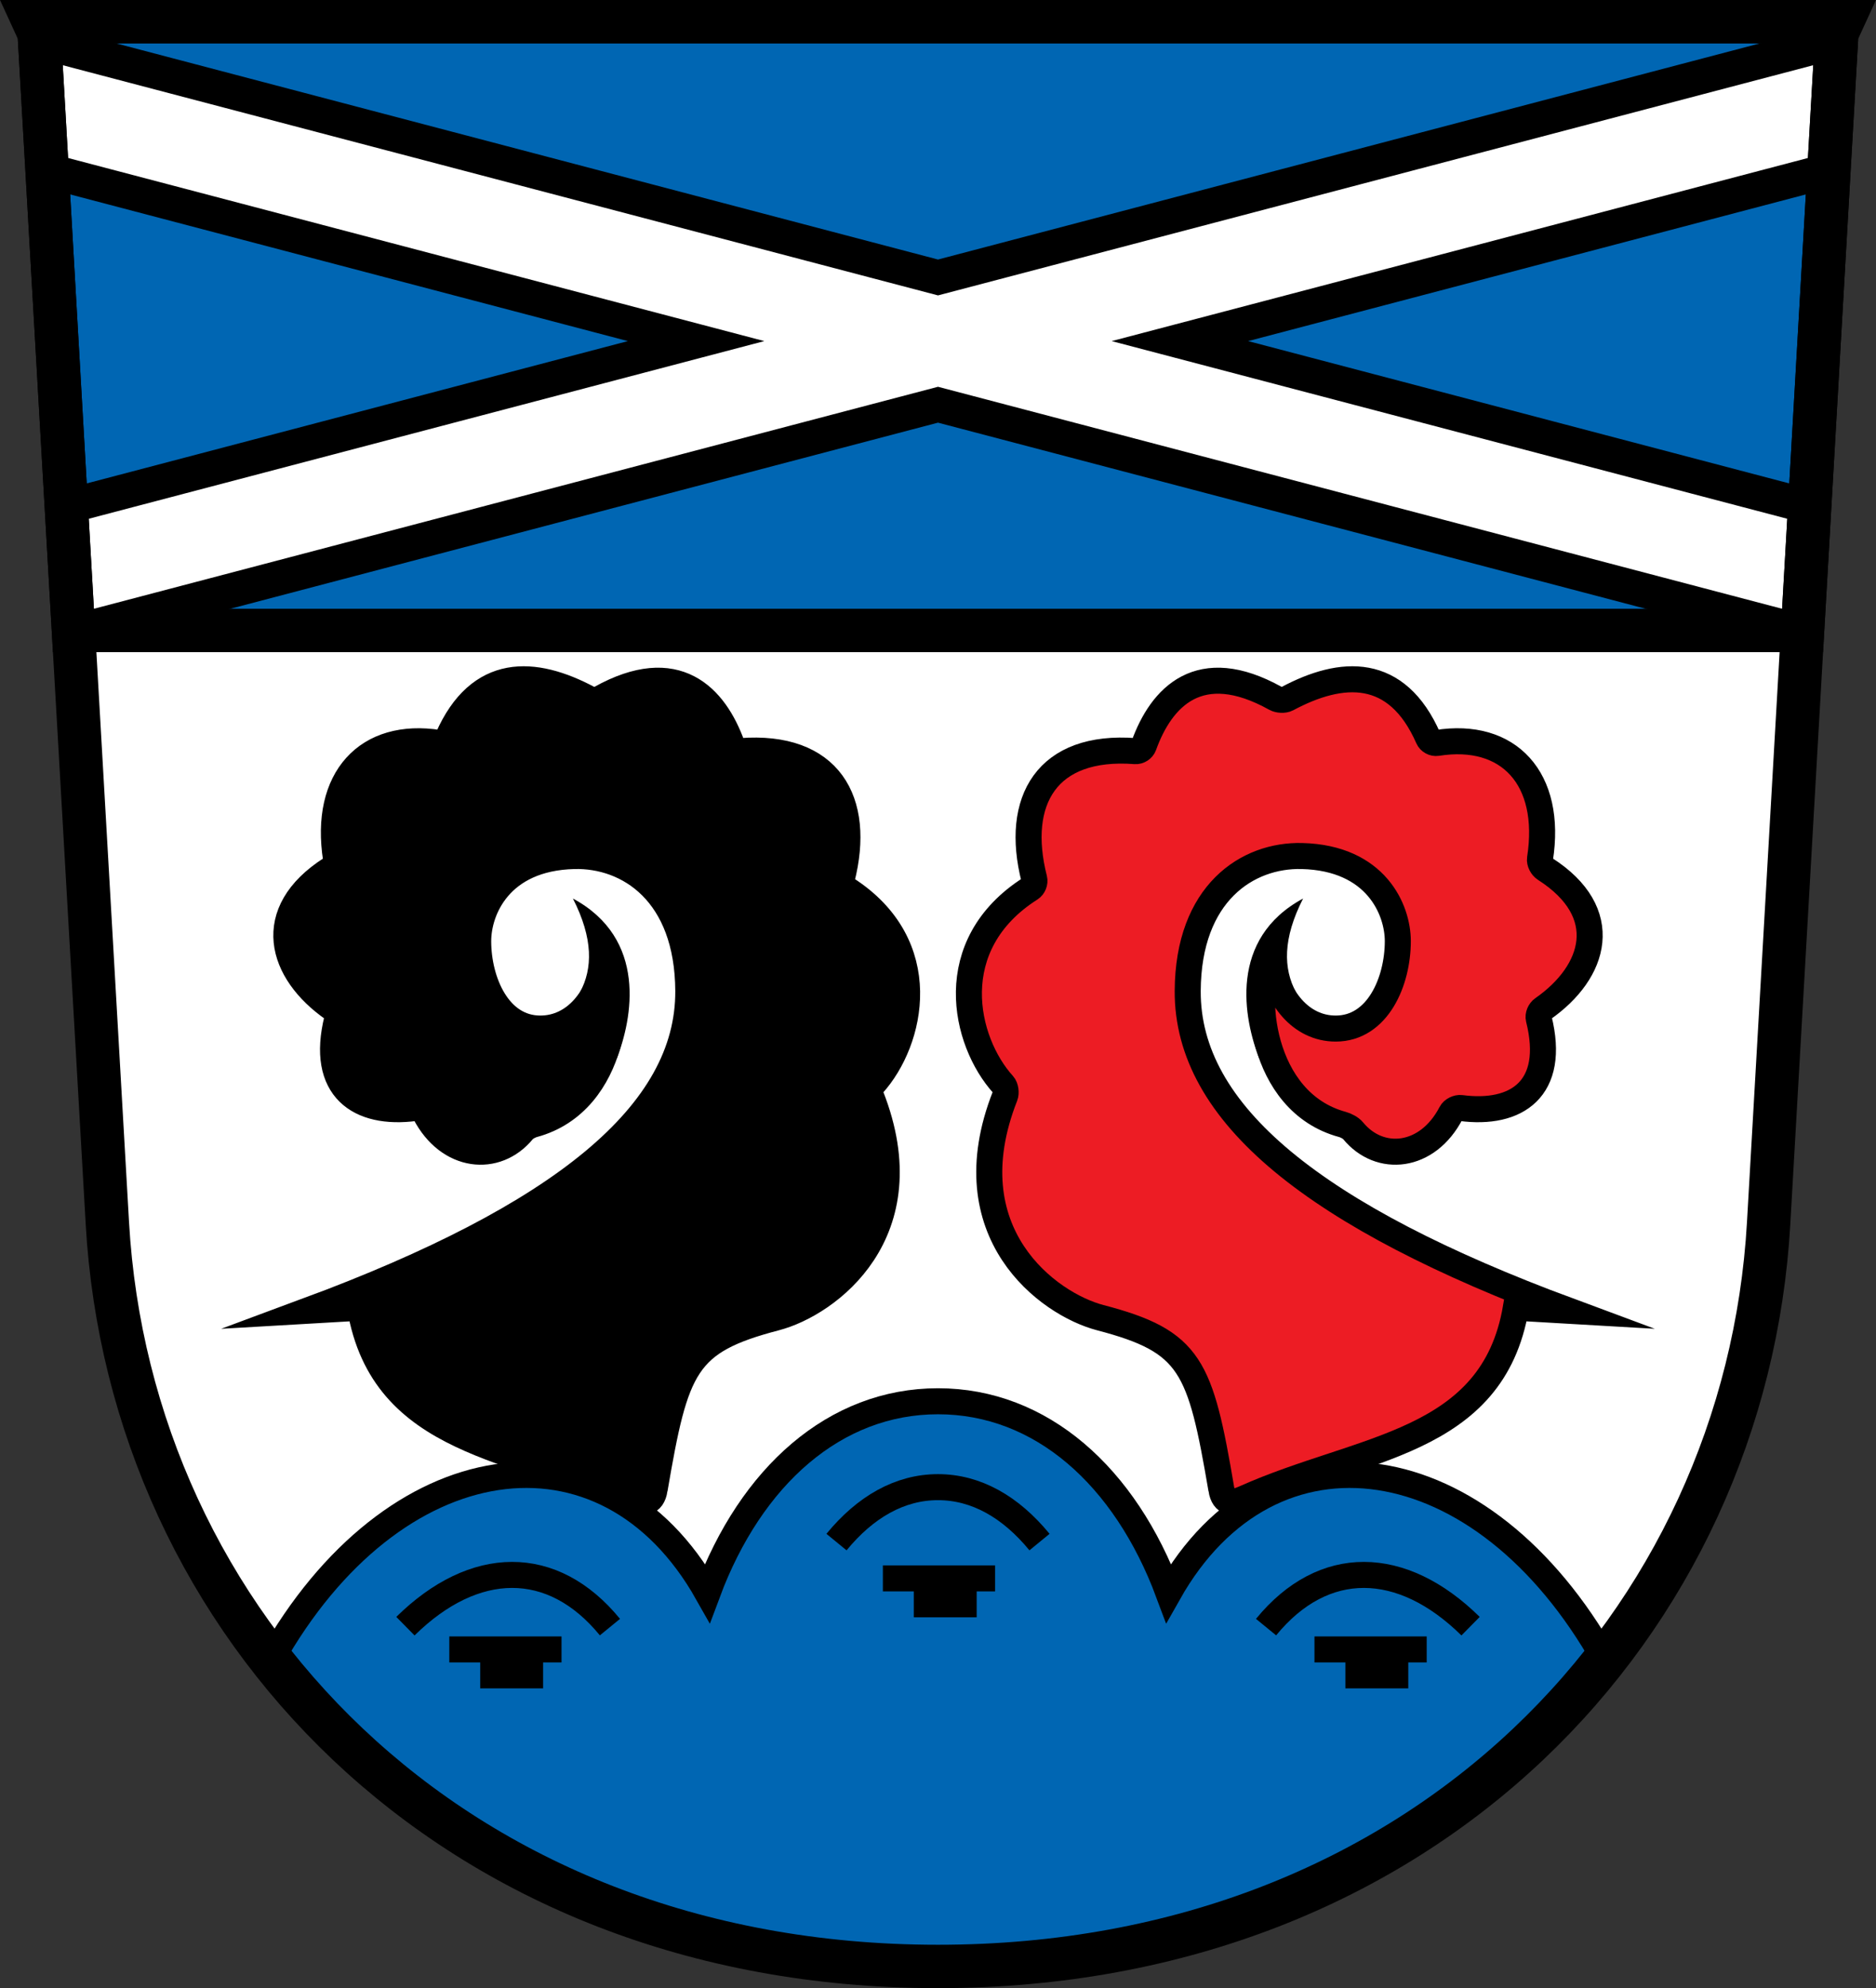 <?xml version="1.0" encoding="UTF-8" standalone="no"?>
<svg
   inkscape:version="1.1.1 (3bf5ae0d25, 2021-09-20)"
   sodipodi:docname="CoA Baierbach.svg"
   id="svg2130"
   version="1.1"
   viewBox="0 0 432.499 458.309"
   height="458.309"
   width="432.499"
   xmlns:inkscape="http://www.inkscape.org/namespaces/inkscape"
   xmlns:sodipodi="http://sodipodi.sourceforge.net/DTD/sodipodi-0.dtd"
   xmlns="http://www.w3.org/2000/svg"
   xmlns:svg="http://www.w3.org/2000/svg">
  <rect x="0" y="0" width="432.499" height="458.309" fill="#333333" stroke="none"/>
  <defs
     id="defs2124" />
  <sodipodi:namedview
     inkscape:pagecheckerboard="false"
     fit-margin-bottom="0"
     fit-margin-right="0"
     fit-margin-left="0"
     fit-margin-top="0"
     lock-margins="true"
     units="px"
     inkscape:snap-smooth-nodes="true"
     inkscape:snap-object-midpoints="false"
     inkscape:window-maximized="1"
     inkscape:window-y="-11"
     inkscape:window-x="-11"
     inkscape:window-height="1506"
     inkscape:window-width="2560"
     showgrid="false"
     inkscape:document-rotation="0"
     inkscape:current-layer="layer1"
     inkscape:document-units="px"
     inkscape:cy="229.33333"
     inkscape:cx="216.66667"
     inkscape:zoom="1.5"
     inkscape:pageshadow="2"
     inkscape:pageopacity="0"
     borderopacity="1.0"
     bordercolor="#666666"
     pagecolor="#333333"
     id="base"
     showguides="true"
     inkscape:guide-bbox="true"
     inkscape:snap-intersection-paths="true"
     inkscape:object-paths="true"
     inkscape:snap-grids="false"
     inkscape:snap-global="true"
     inkscape:lockguides="false"
     guidecolor="#00ffff"
     guideopacity="0.498"
     inkscape:snap-midpoints="true"
     inkscape:object-nodes="true" />
  <g
     id="layer1"
     inkscape:groupmode="layer"
     inkscape:label="baierbach"
     transform="translate(-80.084,-77.024)">
    <g
       id="g977"
       inkscape:label="coa">
      <path
         style="display:inline;opacity:1;fill:#ffffff;stroke:none;stroke-width:10;stroke-linecap:butt;stroke-linejoin:miter;stroke-miterlimit:4;stroke-dasharray:none"
         d="m 88.971,82.024 h -1.09 l 1.246,2.713 15.714,274.328 c 5.259,91.804 78.804,171.267 191.493,171.267 112.689,0 186.234,-79.463 191.493,-171.267 l 15.714,-274.328 1.246,-2.713 h -1.09 z"
         id="path2790"
         sodipodi:nodetypes="cccczccccc"
         inkscape:label="coa-0" />
      <g
         id="g959"
         inkscape:label="chief">
        <path
           style="display:inline;opacity:1;fill:#0066b3;stroke:none;stroke-width:10;stroke-linecap:butt;stroke-linejoin:miter;stroke-miterlimit:4;stroke-dasharray:none"
           d="M 97.009,222.358 H 495.657 L 503.696,82.024 H 88.971 Z"
           id="path1308"
           sodipodi:nodetypes="cc"
           inkscape:label="chief-0" />
        <path
           id="path3590"
           style="opacity:1;fill:#ffffff;stroke:#000000;stroke-width:8;stroke-linecap:butt;stroke-linejoin:miter;stroke-miterlimit:4;stroke-dasharray:none"
           d="M 89.283,86.537 90.99,116.32 240.562,155.654 95.43,193.82 97.084,222.717 296.334,170.32 495.582,222.717 497.238,193.82 352.105,155.654 501.678,116.32 503.383,86.537 296.334,140.986 Z"
           inkscape:label="saltire" />
        <path
           style="display:inline;opacity:1;fill:none;stroke:#000000;stroke-width:10;stroke-linecap:butt;stroke-linejoin:miter;stroke-miterlimit:4;stroke-dasharray:none"
           d="M 97.009,222.358 H 495.657 L 503.696,82.024 H 88.971 Z"
           id="path5246"
           sodipodi:nodetypes="cc"
           inkscape:label="chief-f" />
      </g>
      <g
         id="g857"
         inkscape:label="trimount">
        <path
           id="path18857"
           style="opacity:1;fill:#0066b3;stroke:#000000;stroke-width:6;stroke-linecap:butt;stroke-linejoin:miter;stroke-miterlimit:4;stroke-dasharray:none"
           d="m 296.334,400.045 c -23.744,0 -43.114,17.232 -53.154,44.195 -23.585,-41.787 -72.542,-34.522 -100.6,15.404 33.172,42.359 86.48,70.689 153.754,70.689 67.274,0 120.58,-28.331 153.752,-70.689 C 422.029,409.719 373.073,402.454 349.488,444.24 339.448,417.277 320.078,400.045 296.334,400.045 Z"
           inkscape:label="trimount-0" />
        <path
           id="path20601"
           style="opacity:1;fill:none;stroke:#000000;stroke-width:6;stroke-linecap:butt;stroke-linejoin:miter;stroke-miterlimit:4;stroke-dasharray:none"
           d="m 190.791,463.225 h 14.5 m -21.625,-5.975 h 25.875 m -35.989,-5.358 c 15.854,-15.613 33.91,-15.97 47.149,0.216 M 290.75,446.85 h 14.5 m -21.625,-5.975 H 309.5 m 80.75,22.35 h 14.5 M 383.125,457.25 H 409 m 10.114,-5.358 c -15.854,-15.613 -33.91,-15.97 -47.149,0.216 m -52.231,-19.602 c -6.643,-8.101 -14.605,-12.662 -23.401,-12.662 -8.796,0 -16.758,4.561 -23.401,12.663"
           inkscape:label="trimount-c" />
      </g>
      <g
         id="g18103"
         inkscape:label="horns">
        <g
           id="g17776"
           inkscape:label="horn-l">
          <path
             style="opacity:1;fill:#ed1c24;stroke:#000000;stroke-width:6;stroke-linecap:butt;stroke-linejoin:miter;stroke-miterlimit:16;stroke-dasharray:none"
             d="m 361.658,420.321 c -4.863,-28.425 -6.94,-34.066 -27.904,-39.544 -12.023,-3.142 -34.366,-19.558 -21.971,-51.077 0.3,-0.762 0.129,-2.051 -0.42,-2.658 -9.029,-9.978 -14.141,-32.203 6.279,-45.192 0.691,-0.439 1.079,-1.414 0.877,-2.207 -4.601,-18.104 2.94,-31.034 23.305,-29.465 0.816,0.063 1.676,-0.496 1.953,-1.266 4.027,-11.199 12.827,-20.667 30.359,-10.905 0.715,0.398 1.99,0.473 2.712,0.087 12.614,-6.745 25.251,-7.46 32.52,9.087 0.329,0.75 1.227,1.235 2.035,1.106 16.466,-2.62 26.609,8.186 23.718,26.71 -0.126,0.809 0.456,1.88 1.146,2.321 15.757,10.066 11.714,23.759 -0.519,32.277 -0.672,0.468 -1.108,1.476 -0.909,2.27 4.054,16.183 -5.134,22.268 -17.937,20.579 -0.812,-0.107 -1.895,0.421 -2.272,1.147 -5.462,10.523 -16.479,11.555 -22.6,4.082 -0.519,-0.633 -1.654,-1.222 -2.444,-1.436 -19.241,-5.21 -20.881,-31.329 -16.589,-38.017 1.354,8.696 6.915,15.91 15.026,15.91 9.714,0 14.319,-10.904 14.319,-20.153 0,-7.215 -4.972,-19.188 -22.097,-19.622 -12.539,-0.318 -26.235,8.516 -26.34,31.113 -0.131,28.272 29.242,51.984 87.858,73.716 l -12.198,-0.707 c -5.384,31.636 -35.691,31.909 -62.48,43.906 -2.796,1.252 -4.837,1.4 -5.429,-2.064 z"
             id="path5338"
             sodipodi:nodetypes="sssssssssssssssssssscssssccss"
             inkscape:label="horn-l-0" />
          <path
             style="opacity:1;fill:#000000;stroke:none;stroke-width:6;stroke-linecap:butt;stroke-linejoin:miter;stroke-miterlimit:4;stroke-dasharray:none"
             d="m 370.5,321.317 c -3.784,-9.547 -7.202,-27.895 10,-37.161 -4.702,9.243 -4.578,16.126 -1.625,21.625 -9.072,-2.916 -10.2,7.32 -8.375,15.536 z"
             id="path16846"
             sodipodi:nodetypes="cccc"
             inkscape:label="horn-l-tip" />
        </g>
        <g
           id="g17877"
           inkscape:label="horn-r"
           transform="matrix(-1,0,0,1,592.667,0)">
          <path
             style="opacity:1;fill:#000000;stroke:#000000;stroke-width:6;stroke-linecap:butt;stroke-linejoin:miter;stroke-miterlimit:16;stroke-dasharray:none"
             d="m 361.658,420.321 c -4.863,-28.425 -6.94,-34.066 -27.904,-39.544 -12.023,-3.142 -34.366,-19.558 -21.971,-51.077 0.3,-0.762 0.129,-2.051 -0.42,-2.658 -9.029,-9.978 -14.141,-32.203 6.279,-45.192 0.691,-0.439 1.079,-1.414 0.877,-2.207 -4.601,-18.104 2.94,-31.034 23.305,-29.465 0.816,0.063 1.676,-0.496 1.953,-1.266 4.027,-11.199 12.827,-20.667 30.359,-10.905 0.715,0.398 1.99,0.473 2.712,0.087 12.614,-6.745 25.251,-7.46 32.52,9.087 0.329,0.75 1.227,1.235 2.035,1.106 16.466,-2.62 26.609,8.186 23.718,26.71 -0.126,0.809 0.456,1.88 1.146,2.321 15.757,10.066 11.714,23.759 -0.519,32.277 -0.672,0.468 -1.108,1.476 -0.909,2.27 4.054,16.183 -5.134,22.268 -17.937,20.579 -0.812,-0.107 -1.895,0.421 -2.272,1.147 -5.462,10.523 -16.479,11.555 -22.6,4.082 -0.519,-0.633 -1.654,-1.222 -2.444,-1.436 -19.241,-5.21 -20.881,-31.329 -16.589,-38.017 1.354,8.696 6.915,15.91 15.026,15.91 9.714,0 14.319,-10.904 14.319,-20.153 0,-7.215 -4.972,-19.188 -22.097,-19.622 -12.539,-0.318 -26.235,8.516 -26.34,31.113 -0.131,28.272 29.242,51.984 87.858,73.716 l -12.198,-0.707 c -5.384,31.636 -35.691,31.909 -62.48,43.906 -2.796,1.252 -4.837,1.4 -5.429,-2.064 z"
             id="path17873"
             sodipodi:nodetypes="sssssssssssssssssssscssssccss"
             inkscape:label="horn-r-0" />
          <path
             style="opacity:1;fill:#000000;stroke:none;stroke-width:6;stroke-linecap:butt;stroke-linejoin:miter;stroke-miterlimit:4;stroke-dasharray:none"
             d="m 370.5,321.317 c -3.784,-9.547 -7.202,-27.895 10,-37.161 -4.702,9.243 -4.578,16.126 -1.625,21.625 -9.072,-2.916 -10.2,7.32 -8.375,15.536 z"
             id="path17875"
             sodipodi:nodetypes="cccc"
             inkscape:label="horn-r-tip" />
        </g>
      </g>
      <path
         style="display:inline;opacity:1;fill:none;stroke:#000000;stroke-width:10;stroke-linecap:butt;stroke-linejoin:miter;stroke-miterlimit:4;stroke-dasharray:none"
         d="m 88.971,82.024 h -1.09 l 1.246,2.713 15.714,274.328 c 5.259,91.804 78.804,171.267 191.493,171.267 112.689,0 186.234,-79.463 191.493,-171.267 l 15.714,-274.328 1.246,-2.713 h -1.09 z"
         id="path18105"
         sodipodi:nodetypes="cccczccccc"
         inkscape:label="coa-f" />
    </g>
  </g>
</svg>
